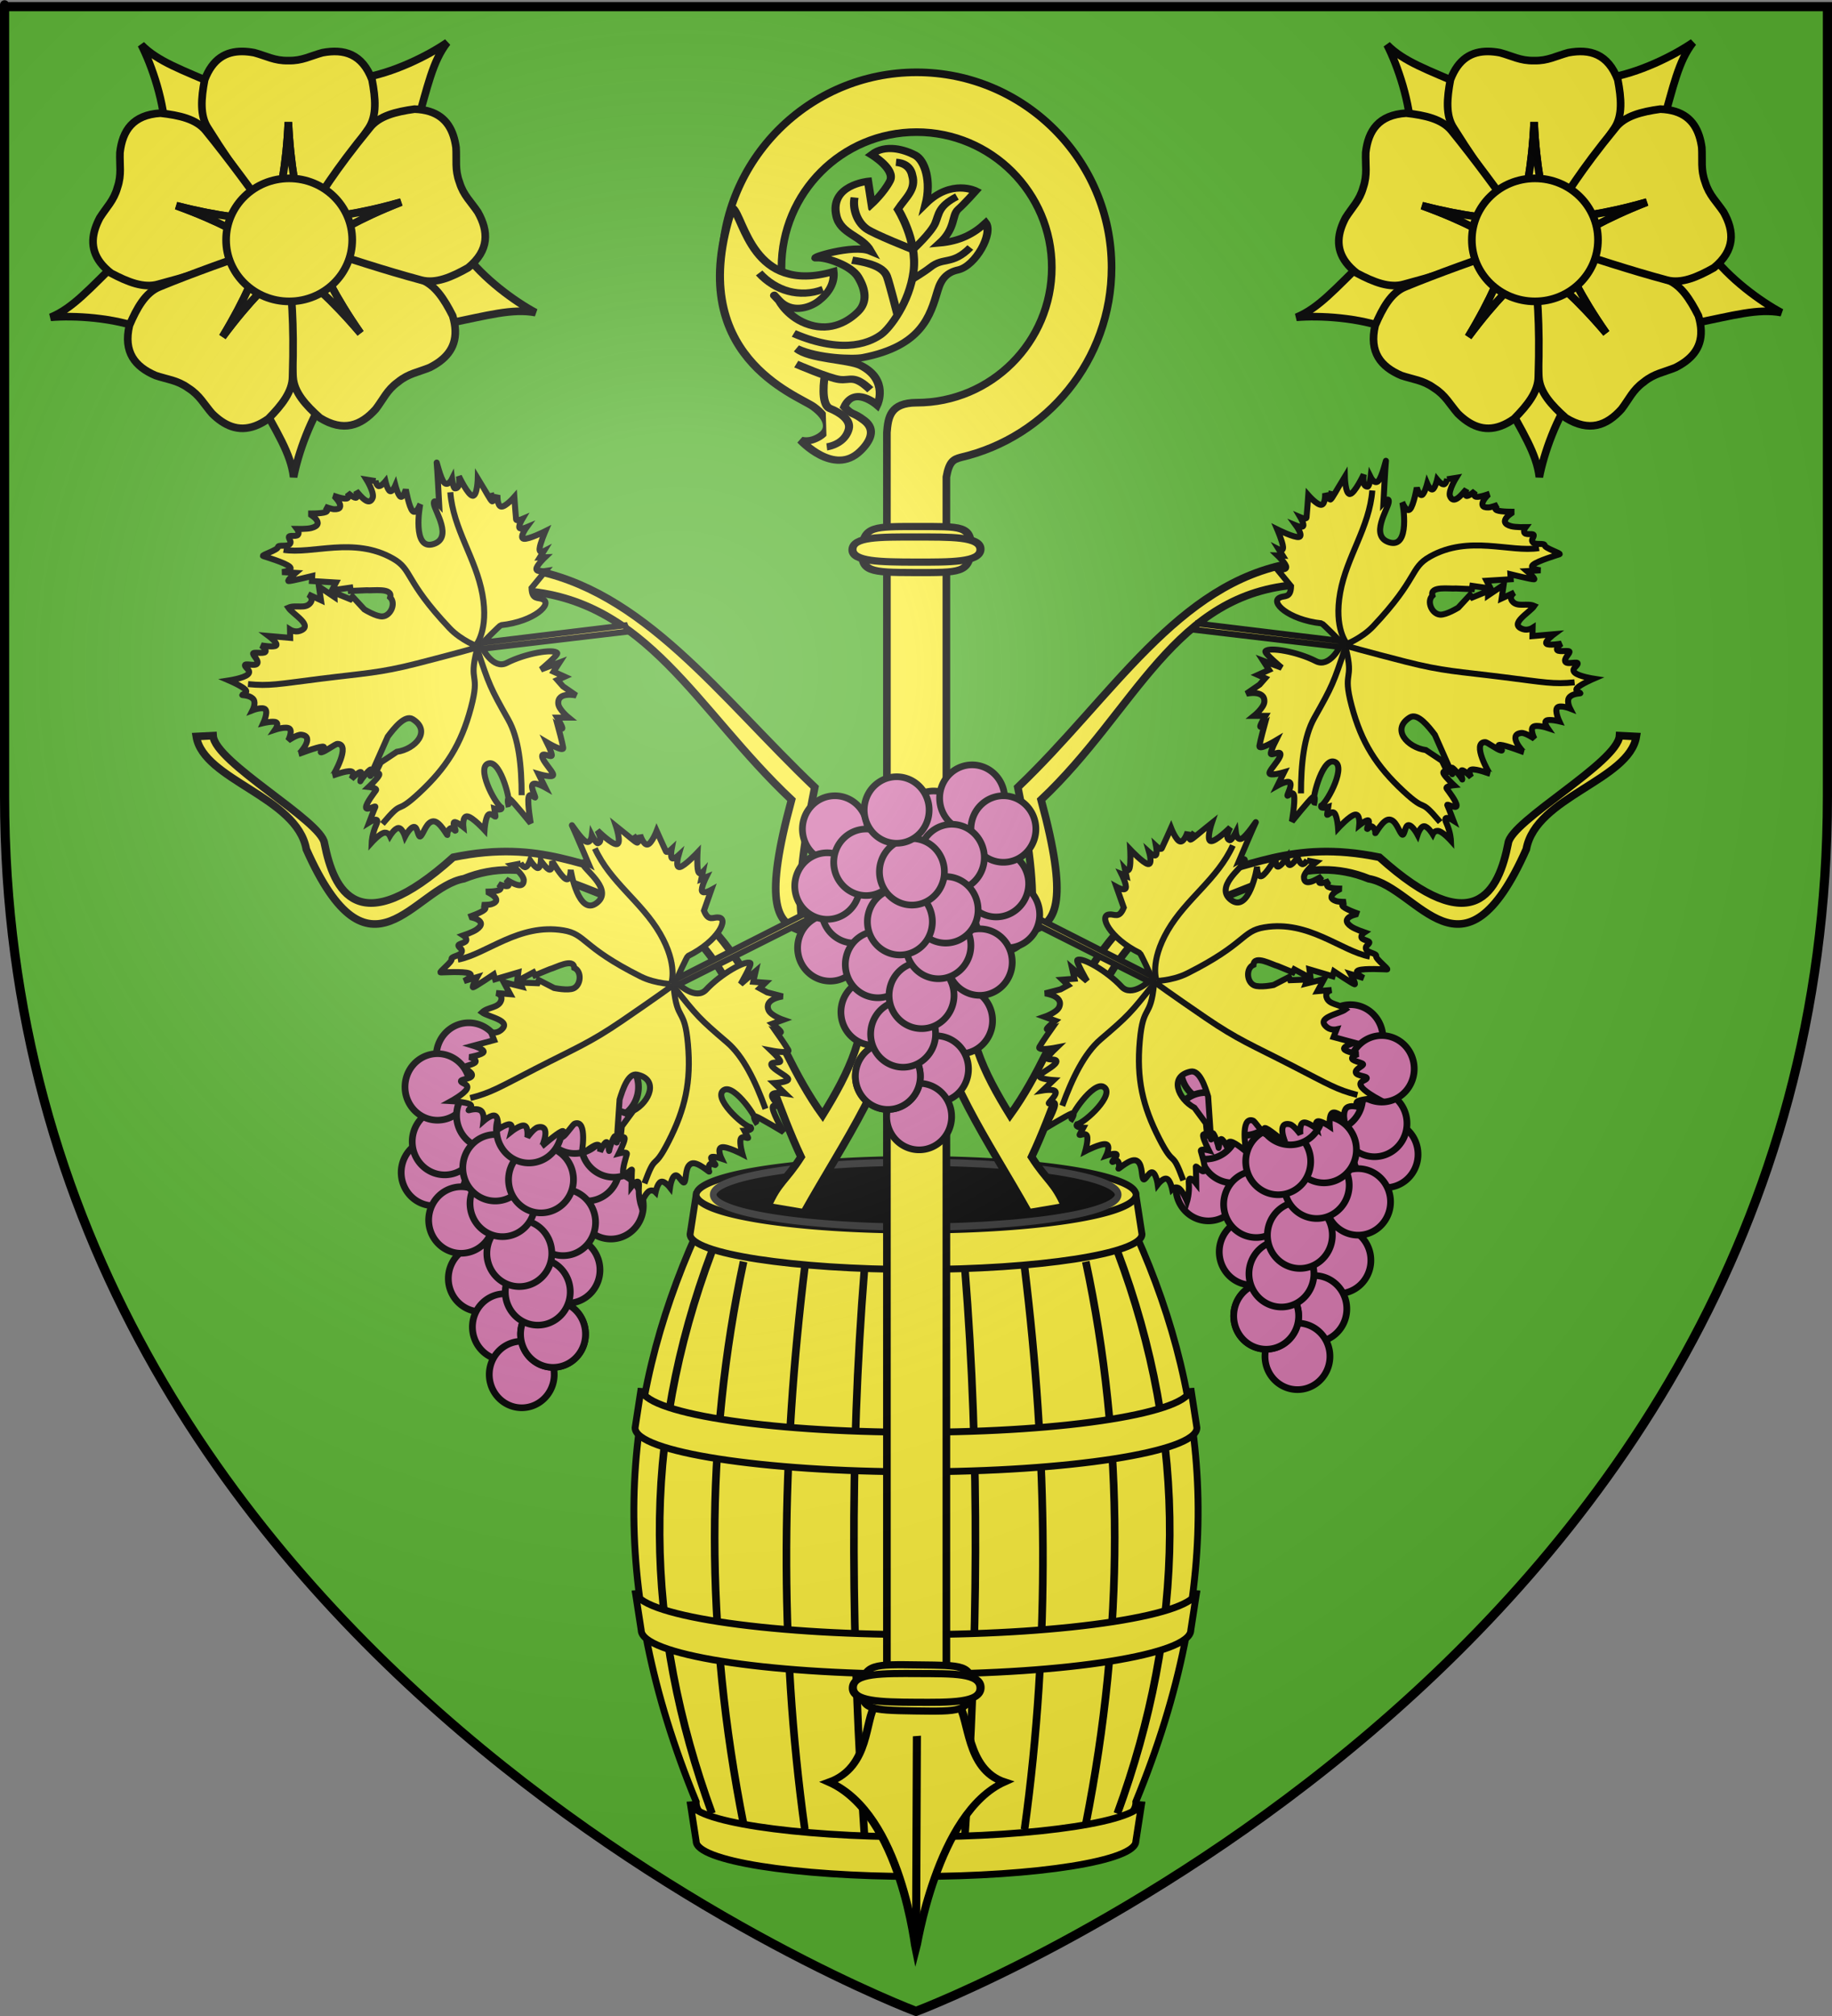 <?xml version="1.0" encoding="UTF-8" standalone="no"?>
<svg
   xmlns:dc="http://purl.org/dc/elements/1.1/"
   xmlns:cc="http://creativecommons.org/ns#"
   xmlns:rdf="http://www.w3.org/1999/02/22-rdf-syntax-ns#"
   xmlns:svg="http://www.w3.org/2000/svg"
   xmlns="http://www.w3.org/2000/svg"
   xmlns:xlink="http://www.w3.org/1999/xlink"
   xmlns:sodipodi="http://sodipodi.sourceforge.net/DTD/sodipodi-0.dtd"
   xmlns:inkscape="http://www.inkscape.org/namespaces/inkscape"
   height="660"
   width="600"
   version="1.0"
   id="svg2"
   sodipodi:version="0.32"
   inkscape:version="0.46"
   sodipodi:docname="Blason_ville_fr_Saint-Nicolas-de-Bourgueil_(Indre-et-Loire).svg"
   sodipodi:docbase="L:\Héraldique"
   inkscape:export-filename="/Users/olivier/Desktop/Blason Rouge/Blason_Vide_3D.png"
   inkscape:export-xdpi="144"
   inkscape:export-ydpi="144"
   inkscape:output_extension="org.inkscape.output.svg.inkscape">
  <rect width="100%" height="100%" fill="#808080" stroke="none"/>
  <sodipodi:namedview
     inkscape:window-height="977"
     inkscape:window-width="1280"
     inkscape:pageshadow="2"
     inkscape:pageopacity="0.0"
     guidetolerance="10.0"
     gridtolerance="10.0"
     objecttolerance="10.0"
     borderopacity="1.0"
     bordercolor="#666666"
     pagecolor="#ffffff"
     id="base"
     showgrid="false"
     height="660px"
     inkscape:zoom="1.1621207"
     inkscape:cx="300.00013"
     inkscape:cy="330.00014"
     inkscape:window-x="-4"
     inkscape:window-y="-4"
     inkscape:current-layer="layer4"
     showguides="true"
     inkscape:guide-bbox="true"
     inkscape:object-nodes="true"
     inkscape:snap-global="false" />
  <desc
     id="desc4">Flag of Canton of Valais (Wallis)</desc>
  <defs
     id="defs6">
    <linearGradient
       id="linearGradient2893">
      <stop
         style="stop-color:white;stop-opacity:0.314;"
         offset="0"
         id="stop2895" />
      <stop
         id="stop2897"
         offset="0.19"
         style="stop-color:white;stop-opacity:0.251;" />
      <stop
         style="stop-color:#6b6b6b;stop-opacity:0.125;"
         offset="0.6"
         id="stop2901" />
      <stop
         style="stop-color:black;stop-opacity:0.125;"
         offset="1"
         id="stop2899" />
    </linearGradient>
    <radialGradient
       inkscape:collect="always"
       xlink:href="#linearGradient2893"
       id="radialGradient3163"
       gradientUnits="userSpaceOnUse"
       gradientTransform="matrix(1.353,0,0,1.349,-77.629,-85.747)"
       cx="221.445"
       cy="226.331"
       fx="221.445"
       fy="226.331"
       r="300" />
  </defs>
  <g
     inkscape:groupmode="layer"
     id="layer3"
     inkscape:label="Fond écu"
     style="display:inline">
    <path
       d="M 300,658.5 C 300,658.5 598.5,546.18 598.5,260.728 C 598.5,-24.723 598.5,2.176 598.5,2.176 L 1.5,2.176 L 1.5,260.728 C 1.5,546.18 300,658.5 300,658.5 z"
       style="fill:#5ab532;fill-opacity:1;fill-rule:evenodd;stroke:none;stroke-width:1px;stroke-linecap:butt;stroke-linejoin:miter;stroke-opacity:1;display:inline"
       id="path11587" />
    <g
       style="stroke:#000000;stroke-width:7.082;stroke-miterlimit:4;stroke-dasharray:none;stroke-opacity:1;display:inline"
       id="g2171"
       transform="matrix(0.809,0,0,0.846,-1479.594,-812.618)" />
    <g
       transform="matrix(1.957,0,0,1.957,-1713.931,978.058)"
       inkscape:label="Meubles"
       id="g3710">
      <g
         id="g2119"
         transform="translate(29.915,-1710.963)"
         style="opacity:1">
        <g
           id="g11024"
           transform="translate(-1361.835,-74.826)" />
      </g>
    </g>
    <g
       id="g2137"
       style="display:inline"
       transform="matrix(0.788,0,0,0.755,-1874,1121.341)" />
    <path
       transform="matrix(0,1.953,-1.953,0,1337.416,2176.56)"
       sodipodi:end="6.2831853"
       sodipodi:start="1.357941"
       d="M -95.745,281.381 A 0,4.787 0 1 1 -95.745,276.702 L -95.745,276.702 z"
       sodipodi:ry="4.7872343"
       sodipodi:rx="0"
       sodipodi:cy="276.70212"
       sodipodi:cx="-95.744682"
       id="path13306"
       style="opacity:0.615;fill:#fcef3c;fill-opacity:0.991;fill-rule:evenodd;stroke:#000000;stroke-width:2.5;stroke-linecap:round;stroke-linejoin:round;stroke-miterlimit:4;stroke-dasharray:none;stroke-dashoffset:0;stroke-opacity:1"
       sodipodi:type="arc" />
    <g
       id="g7807"
       inkscape:label="Fond écu"
       style="display:inline"
       transform="matrix(1.953,0,0,1.953,1003.952,2064.83)" />
    <g
       id="g7840"
       inkscape:label="mi-parti"
       style="display:inline"
       transform="matrix(1.953,0,0,1.953,1003.952,2064.83)" />
    <g
       id="g9792"
       inkscape:label="Chef"
       style="display:inline"
       transform="matrix(1.953,0,0,1.953,1003.952,2064.83)" />
    <g
       id="g7843"
       inkscape:label="Reflet final"
       transform="matrix(1.953,0,0,1.953,1003.952,2064.83)" />
    <g
       id="g7845"
       inkscape:label="Contour final"
       style="display:inline"
       transform="matrix(1.953,0,0,1.953,1003.952,2064.83)" />
    <path
       sodipodi:type="arc"
       style="opacity:0.615;fill:#fcef3c;fill-opacity:0.991;fill-rule:evenodd;stroke:#000000;stroke-width:2.5;stroke-linecap:round;stroke-linejoin:round;stroke-miterlimit:4;stroke-dasharray:none;stroke-dashoffset:0;stroke-opacity:1"
       id="path12791"
       sodipodi:cx="-95.744682"
       sodipodi:cy="276.70212"
       sodipodi:rx="0"
       sodipodi:ry="4.7872343"
       d="M -95.745,281.381 A 0,4.787 0 1 1 -95.745,276.702 L -95.745,276.702 z"
       sodipodi:start="1.357941"
       sodipodi:end="6.2831853"
       transform="translate(-176.378,751.2)" />
  </g>
  <g
     inkscape:groupmode="layer"
     id="layer4"
     inkscape:label="Meubles"
     style="display:inline">
    <g
       style="display:inline"
       id="g12997">
      <path
         id="rect9515"
         d="M 227.999,404.083 C 203.168,459.525 198.531,518.196 227.999,589.843 C 227.585,596.305 240.959,600.865 259.679,603.455 C 260.626,603.586 261.586,603.717 262.559,603.838 C 263.54,603.96 264.524,604.086 265.529,604.198 C 266.154,604.267 266.785,604.335 267.419,604.4 C 267.797,604.44 268.163,604.475 268.544,604.513 C 268.814,604.539 269.083,604.554 269.354,604.58 C 270.114,604.654 270.879,604.738 271.649,604.805 C 271.921,604.829 272.187,604.85 272.459,604.873 C 274.546,605.049 276.676,605.189 278.827,605.323 C 280.397,605.421 281.978,605.518 283.574,605.593 C 284.644,605.643 285.713,605.687 286.792,605.728 C 287.86,605.768 288.934,605.788 290.009,605.818 C 291.133,605.85 292.255,605.887 293.384,605.908 C 294.344,605.925 295.302,605.943 296.264,605.953 C 297.509,605.966 298.753,605.975 299.999,605.975 C 301.253,605.975 302.504,605.966 303.757,605.953 C 304.719,605.943 305.677,605.925 306.637,605.908 C 307.766,605.887 308.888,605.85 310.012,605.818 C 311.088,605.788 312.16,605.768 313.229,605.728 C 314.325,605.687 315.406,605.644 316.492,605.593 C 318.065,605.519 319.624,605.419 321.172,605.323 C 323.325,605.189 325.473,605.049 327.562,604.873 C 329.269,604.73 330.948,604.571 332.602,604.4 C 333.237,604.334 333.865,604.269 334.492,604.198 C 335.498,604.086 336.481,603.96 337.462,603.838 C 338.435,603.717 339.395,603.586 340.342,603.455 C 359.062,600.865 372.414,596.305 371.999,589.843 C 401.468,518.196 396.83,459.525 371.999,404.083 L 228.022,404.083 L 227.999,404.083 z"
         style="fill:#fcef3c;fill-opacity:1;stroke:#000000;stroke-width:2.25;stroke-miterlimit:4;stroke-dasharray:none;stroke-opacity:1" />
      <path
         id="path9492"
         d="M 228.01,391.123 L 226.01,404.083 C 226.01,410.442 260.266,415.603 300.01,415.603 C 339.754,415.603 374.01,410.442 374.01,404.083 L 372.01,391.123 L 228.01,391.123 z"
         style="fill:#fcef3c;fill-opacity:1;stroke:#000000;stroke-width:2.25;stroke-miterlimit:4;stroke-dasharray:none;stroke-opacity:1"
         sodipodi:nodetypes="ccsccc" />
      <path
         sodipodi:type="arc"
         style="fill:#fcef3c;fill-opacity:1;stroke:#000000;stroke-width:3.301;stroke-miterlimit:4;stroke-dasharray:none;stroke-opacity:1"
         id="path9494"
         sodipodi:cx="298.76556"
         sodipodi:cy="-87.853394"
         sodipodi:rx="109.61"
         sodipodi:ry="16.284914"
         d="M 408.376,-87.853 A 109.61,16.285 0 1 1 189.156,-87.853 A 109.61,16.285 0 1 1 408.376,-87.853 z"
         transform="matrix(0.657,0,0,0.707,103.758,453.266)" />
      <path
         id="path9501"
         d="M 225.999,589.843 L 227.999,602.803 C 227.999,609.162 260.255,614.323 299.999,614.323 C 339.743,614.323 371.999,609.162 371.999,602.803 L 373.999,589.843 C 373.999,596.202 339.743,601.363 299.999,601.363 C 260.255,601.363 225.999,596.202 225.999,589.843 z"
         style="fill:#fcef3c;fill-opacity:1;stroke:#000000;stroke-width:2.25;stroke-miterlimit:4;stroke-dasharray:none;stroke-opacity:1"
         sodipodi:nodetypes="ccsccsc" />
      <path
         transform="matrix(0.605,0,0,0.652,119.144,448.394)"
         d="M 408.376,-87.853 A 109.61,16.285 0 1 1 189.156,-87.853 A 109.61,16.285 0 1 1 408.376,-87.853 z"
         sodipodi:ry="16.284914"
         sodipodi:rx="109.61"
         sodipodi:cy="-87.853394"
         sodipodi:cx="298.76556"
         id="path9521"
         style="fill:#000000;fill-opacity:1;stroke:#313131;stroke-width:3.582;stroke-miterlimit:4;stroke-dasharray:none;stroke-opacity:1"
         sodipodi:type="arc" />
      <path
         sodipodi:nodetypes="cc"
         id="path12974"
         d="M 243.52,413.038 C 230.9,472.125 230.9,533.507 243.52,597.184"
         style="opacity:1;fill:none;fill-opacity:1;stroke:#000000;stroke-width:2.5;stroke-miterlimit:4;stroke-dasharray:none;stroke-opacity:1" />
      <path
         sodipodi:nodetypes="cc"
         id="path12976"
         d="M 263.591,414.759 C 256.073,476.141 255.059,537.523 263.591,598.905"
         style="opacity:1;fill:none;fill-opacity:1;stroke:#000000;stroke-width:2.5;stroke-miterlimit:4;stroke-dasharray:none;stroke-opacity:1" />
      <path
         sodipodi:nodetypes="cc"
         id="path12978"
         d="M 233.194,409.596 C 209.566,472.373 211.067,533.233 233.194,593.742"
         style="opacity:1;fill:none;fill-opacity:1;stroke:#000000;stroke-width:2.5;stroke-miterlimit:4;stroke-dasharray:none;stroke-opacity:1" />
      <path
         sodipodi:nodetypes="cc"
         id="path12980"
         d="M 283.103,415.619 C 278.162,477.288 278.877,538.957 283.103,600.626"
         style="opacity:1;fill:none;fill-opacity:1;stroke:#000000;stroke-width:2.5;stroke-miterlimit:4;stroke-dasharray:none;stroke-opacity:1" />
      <path
         style="opacity:1;fill:none;fill-opacity:1;stroke:#000000;stroke-width:2.5;stroke-miterlimit:4;stroke-dasharray:none;stroke-opacity:1"
         d="M 355.614,413.038 C 368.235,472.125 368.235,533.507 355.614,597.184"
         id="path12982"
         sodipodi:nodetypes="cc" />
      <path
         style="opacity:1;fill:none;fill-opacity:1;stroke:#000000;stroke-width:2.5;stroke-miterlimit:4;stroke-dasharray:none;stroke-opacity:1"
         d="M 335.544,414.759 C 343.061,476.141 344.075,537.523 335.544,598.905"
         id="path12984"
         sodipodi:nodetypes="cc" />
      <path
         style="opacity:1;fill:none;fill-opacity:1;stroke:#000000;stroke-width:2.5;stroke-miterlimit:4;stroke-dasharray:none;stroke-opacity:1"
         d="M 365.94,409.596 C 389.569,472.373 388.067,533.233 365.94,593.742"
         id="path12986"
         sodipodi:nodetypes="cc" />
      <path
         style="opacity:1;fill:none;fill-opacity:1;stroke:#000000;stroke-width:2.5;stroke-miterlimit:4;stroke-dasharray:none;stroke-opacity:1"
         d="M 316.031,415.619 C 320.972,477.288 320.258,538.957 316.031,600.626"
         id="path12988"
         sodipodi:nodetypes="cc" />
      <path
         id="path9508"
         d="M 209.999,454.483 L 207.999,467.443 C 207.999,475.392 250.319,481.843 299.999,481.843 C 349.679,481.843 391.999,475.392 391.999,467.443 L 389.999,454.483 C 389.999,462.432 349.679,468.883 299.999,468.883 C 250.319,468.883 209.999,462.432 209.999,454.483 z"
         style="fill:#fcef3c;fill-opacity:1;stroke:#000000;stroke-width:2.25;stroke-miterlimit:4;stroke-dasharray:none;stroke-opacity:1"
         sodipodi:nodetypes="ccsccsc" />
      <path
         style="fill:#fcef3c;fill-opacity:1;stroke:#000000;stroke-width:2.25;stroke-miterlimit:4;stroke-dasharray:none;stroke-opacity:1"
         d="M 207.999,520.723 L 209.999,533.683 C 209.999,541.632 250.319,548.083 299.999,548.083 C 349.679,548.083 389.999,541.632 389.999,533.683 L 391.999,520.723 C 391.999,528.672 349.679,535.123 299.999,535.123 C 250.319,535.123 207.999,528.672 207.999,520.723 z"
         id="path9513"
         sodipodi:nodetypes="ccsccsc" />
    </g>
    <path
       style="display:inline;opacity:1;fill:#fcef3c;fill-opacity:1;stroke:#000000;stroke-width:2.5;stroke-miterlimit:4;stroke-dasharray:none;stroke-opacity:1"
       d="M 423.196,184.367 C 385.614,190.751 364.327,228.234 333.352,257.742 C 351.378,347.098 312.697,288.835 304.289,326.304 C 308.448,352.474 323.397,372.963 336.908,397.055 L 348.791,395.041 C 345.276,386.905 343.02,386.792 337.858,378.759 C 351.821,349.309 360.842,300.801 392.071,297.023 C 410.373,290.923 427.902,279.403 448.258,287.679 C 464.574,290.536 479.044,324.927 499.883,278.023 C 502.964,260.825 533.627,255.423 535.914,241.117 L 530.414,240.835 C 529.848,249.626 494.821,268.745 493.946,276.085 C 490.889,291.661 482.892,308.645 451.758,280.648 C 422.319,274.618 409.196,284.895 388.571,287.679 C 352.921,305.909 349.621,339.062 330.789,365.054 C 322.249,351.234 315.347,337.315 318.352,322.773 C 324.826,288.854 358.959,328.044 340.968,261.833 C 372.052,232.587 384.343,193.909 425.539,191.398 L 423.196,184.367 z"
       id="path12828"
       sodipodi:nodetypes="ccccccccccccccccccc" />
    <path
       sodipodi:nodetypes="ccccccccccccccccccc"
       id="path12833"
       d="M 173.008,186.367 C 210.59,192.751 235.877,228.234 266.852,257.742 C 248.826,347.098 287.507,288.835 295.914,326.304 C 291.756,352.474 276.807,372.963 263.296,397.055 L 251.412,395.041 C 254.928,386.905 257.183,386.792 262.346,378.759 C 248.382,349.309 239.362,300.801 208.133,297.023 C 189.831,290.923 172.301,279.403 151.946,287.679 C 135.63,290.536 121.16,324.927 100.321,278.023 C 97.24,260.825 66.577,255.423 64.289,241.117 L 69.789,240.835 C 70.356,249.626 105.383,268.745 106.258,276.085 C 109.315,291.661 117.311,308.645 148.446,280.648 C 177.885,274.618 191.008,284.895 211.633,287.679 C 247.283,305.909 250.583,339.062 269.414,365.054 C 277.954,351.234 284.857,337.315 281.852,322.773 C 275.378,288.854 241.245,328.044 259.235,261.833 C 228.152,232.587 211.86,195.909 170.664,193.398 L 173.008,186.367 z"
       style="display:inline;opacity:1;fill:#fcef3c;fill-opacity:1;stroke:#000000;stroke-width:2.5;stroke-miterlimit:4;stroke-dasharray:none;stroke-opacity:1" />
    <g
       id="g9471"
       transform="translate(-388.789,-30.043)">
      <path
         d="M 564.208,132.384 C 557.538,128.839 546.97,121.241 540.674,112.544 L 511.861,113.402 L 508.929,122.348 L 535.456,135.957 C 548.515,133.305 556.586,130.954 564.208,132.384 z"
         style="fill:#fcef3c;fill-opacity:1;fill-rule:evenodd;stroke:#000000;stroke-width:2.5;stroke-linecap:butt;stroke-linejoin:miter;stroke-miterlimit:4;stroke-dasharray:none;stroke-opacity:1"
         id="path9102" />
      <path
         d="M 484.941,186.231 C 486.359,178.811 490.498,166.471 496.949,157.889 L 487.623,130.613 L 478.21,130.453 L 473.039,159.816 C 479.428,171.509 484.058,178.526 484.941,186.231 z"
         style="fill:#fcef3c;fill-opacity:1;fill-rule:evenodd;stroke:#000000;stroke-width:2.5;stroke-linecap:butt;stroke-linejoin:miter;stroke-miterlimit:4;stroke-dasharray:none;stroke-opacity:1"
         id="path9100" />
      <path
         d="M 405.37,133.923 C 412.898,133.285 425.897,133.939 435.902,137.834 L 459.647,121.49 L 457.261,112.384 L 427.592,115.331 C 418.058,124.64 412.551,130.992 405.37,133.923 z"
         style="fill:#fcef3c;fill-opacity:1;fill-rule:evenodd;stroke:#000000;stroke-width:2.5;stroke-linecap:butt;stroke-linejoin:miter;stroke-miterlimit:4;stroke-dasharray:none;stroke-opacity:1"
         id="path9098" />
      <path
         d="M 535.273,43.932 C 529.051,48.216 517.436,54.091 506.816,55.667 L 494.292,81.63 L 500.878,88.357 L 525.186,71.093 C 528.853,58.282 530.488,50.037 535.273,43.932 z"
         style="fill:#fcef3c;fill-opacity:1;fill-rule:evenodd;stroke:#000000;stroke-width:2.5;stroke-linecap:butt;stroke-linejoin:miter;stroke-miterlimit:4;stroke-dasharray:none;stroke-opacity:1"
         id="path9096" />
      <path
         d="M 435.058,44.689 C 438.491,51.418 442.794,63.702 442.966,74.437 L 467.066,90.252 L 474.597,84.604 L 460.664,58.245 C 448.444,52.932 440.483,50.231 435.058,44.689 z"
         style="fill:#fcef3c;fill-opacity:1;fill-rule:evenodd;stroke:#000000;stroke-width:2.5;stroke-linecap:butt;stroke-linejoin:miter;stroke-miterlimit:4;stroke-dasharray:none;stroke-opacity:1"
         id="path8209" />
      <path
         d="M 468.187,46.886 C 462.809,46.837 458.421,49.269 455.816,56.151 C 454.666,62.202 454.18,67.922 456.927,72.024 C 466.9,87.961 472.163,93.753 478.702,102.293 C 480.458,93.03 482.486,85.402 483.226,70.044 C 483.966,85.402 485.995,93.03 487.751,102.293 C 495.15,92.272 502.672,82.314 509.531,72.024 C 512.278,67.922 511.787,62.202 510.637,56.151 C 507.43,47.681 501.525,45.952 494.394,47.292 C 490.495,48.342 487.673,50 483.324,49.879 L 483.315,49.879 L 483.135,49.879 L 483.134,49.879 C 478.785,50 475.957,48.342 472.059,47.292 C 470.722,47.041 469.428,46.897 468.187,46.886 z"
         style="fill:#fcef3c;fill-opacity:1;fill-rule:evenodd;stroke:#000000;stroke-width:2.5;stroke-linecap:butt;stroke-linejoin:miter;stroke-miterlimit:4;stroke-dasharray:none;stroke-opacity:1"
         id="path2843" />
      <path
         d="M 483.226,70.044 C 482.486,85.402 480.458,93.03 478.702,102.293 C 478.676,102.259 478.65,102.228 478.625,102.195 L 478.635,102.391 L 487.679,102.391 L 487.7,102.025 C 485.956,92.883 483.959,85.253 483.226,70.044 z"
         style="fill:#fcef3c;fill-opacity:1;fill-rule:evenodd;stroke:#000000;stroke-width:2.5;stroke-linecap:butt;stroke-linejoin:miter;stroke-miterlimit:4;stroke-dasharray:none;stroke-opacity:1"
         id="path7288" />
      <path
         d="M 419.953,104.91 C 418.319,110.034 419.347,114.944 425.154,119.465 C 430.595,122.349 435.916,124.502 440.646,123.089 C 458.818,118.265 465.906,114.947 475.995,111.22 C 467.663,106.808 460.973,102.618 446.519,97.377 C 461.41,101.204 469.297,101.517 478.666,102.574 C 471.276,92.547 463.982,82.421 456.176,72.829 C 453.067,68.994 447.457,67.775 441.337,67.087 C 432.297,67.65 428.903,72.782 428.078,79.991 C 427.93,84.026 428.68,87.212 427.281,91.331 L 427.279,91.34 L 427.226,91.512 L 427.225,91.513 C 426.057,95.703 423.638,97.916 421.484,101.331 C 420.849,102.534 420.33,103.728 419.953,104.91 z"
         style="fill:#fcef3c;fill-opacity:1;fill-rule:evenodd;stroke:#000000;stroke-width:2.5;stroke-linecap:butt;stroke-linejoin:miter;stroke-miterlimit:4;stroke-dasharray:none;stroke-opacity:1"
         id="path8191" />
      <path
         d="M 446.519,97.377 C 460.973,102.618 467.663,106.808 475.995,111.22 C 475.955,111.235 475.918,111.251 475.879,111.265 L 476.068,111.313 L 478.738,102.672 L 478.395,102.545 C 469.145,101.512 461.266,101.167 446.519,97.377 z"
         style="fill:#fcef3c;fill-opacity:1;fill-rule:evenodd;stroke:#000000;stroke-width:2.5;stroke-linecap:butt;stroke-linejoin:miter;stroke-miterlimit:4;stroke-dasharray:none;stroke-opacity:1"
         id="path8193" />
      <path
         d="M 532.885,148.315 C 537.178,145.076 539.174,140.474 537.044,133.429 C 534.268,127.932 531.167,123.102 526.489,121.524 C 508.868,114.969 501.165,113.585 490.776,110.801 C 495.031,119.215 498.072,126.498 506.847,139.124 C 496.899,127.401 490.641,122.59 483.603,116.317 C 483.845,128.771 483.953,141.25 484.787,153.589 C 485.11,158.515 488.986,162.75 493.586,166.845 C 501.291,171.606 507.026,169.377 511.862,163.968 C 514.313,160.759 515.54,157.724 519.061,155.17 L 519.068,155.164 L 519.211,155.054 L 519.212,155.054 C 522.586,152.307 525.838,151.898 529.568,150.353 C 530.781,149.737 531.894,149.063 532.885,148.315 z"
         style="fill:#fcef3c;fill-opacity:1;fill-rule:evenodd;stroke:#000000;stroke-width:2.5;stroke-linecap:butt;stroke-linejoin:miter;stroke-miterlimit:4;stroke-dasharray:none;stroke-opacity:1"
         id="path8197" />
      <path
         d="M 506.847,139.124 C 498.072,126.498 495.031,119.215 490.776,110.801 C 490.817,110.812 490.857,110.821 490.897,110.831 L 490.77,110.683 L 483.6,116.196 L 483.806,116.498 C 490.762,122.683 496.995,127.514 506.847,139.124 z"
         style="fill:#fcef3c;fill-opacity:1;fill-rule:evenodd;stroke:#000000;stroke-width:2.5;stroke-linecap:butt;stroke-linejoin:miter;stroke-miterlimit:4;stroke-dasharray:none;stroke-opacity:1"
         id="path8199" />
      <path
         d="M 461.24,167.927 C 465.676,170.968 470.675,171.397 476.676,167.138 C 481.005,162.758 484.599,158.282 484.608,153.345 C 485.221,134.555 484.084,126.811 483.421,116.077 C 476.796,122.785 470.857,127.984 461.676,140.318 C 469.629,127.159 472.2,119.696 475.91,111.029 C 464.18,115.218 452.382,119.287 440.949,124.001 C 436.381,125.874 433.598,130.895 431.177,136.558 C 429.113,145.377 433.05,150.106 439.716,152.971 C 443.537,154.275 446.805,154.474 450.346,157 L 450.354,157.004 L 450.503,157.105 L 450.504,157.106 C 454.181,159.431 455.603,162.384 458.253,165.43 C 459.223,166.385 460.217,167.226 461.24,167.927 z"
         style="fill:#fcef3c;fill-opacity:1;fill-rule:evenodd;stroke:#000000;stroke-width:2.5;stroke-linecap:butt;stroke-linejoin:miter;stroke-miterlimit:4;stroke-dasharray:none;stroke-opacity:1"
         id="path8203" />
      <path
         d="M 461.676,140.318 C 470.857,127.984 476.796,122.785 483.421,116.077 C 483.423,116.119 483.428,116.159 483.43,116.201 L 483.531,116.033 L 476.024,110.988 L 475.804,111.279 C 472.151,119.84 469.552,127.286 461.676,140.318 z"
         style="fill:#fcef3c;fill-opacity:1;fill-rule:evenodd;stroke:#000000;stroke-width:2.5;stroke-linecap:butt;stroke-linejoin:miter;stroke-miterlimit:4;stroke-dasharray:none;stroke-opacity:1"
         id="path8205" />
      <path
         d="M 537.292,74.523 C 535.617,69.413 531.908,66.034 524.554,65.769 C 518.454,66.617 512.88,67.987 509.873,71.902 C 497.966,86.452 494.164,93.293 488.167,102.221 C 497.504,100.919 505.381,100.399 520.167,96.184 C 505.854,101.802 499.277,106.165 491.063,110.794 C 502.925,114.596 514.767,118.534 526.712,121.739 C 531.477,123.027 536.739,120.731 542.103,117.705 C 549.101,111.956 548.848,105.808 545.296,99.481 C 543.054,96.124 540.58,93.98 539.303,89.822 L 539.299,89.814 L 539.242,89.643 L 539.242,89.641 C 537.735,85.56 538.4,82.351 538.147,78.321 C 537.957,76.974 537.679,75.703 537.292,74.523 z"
         style="fill:#fcef3c;fill-opacity:1;fill-rule:evenodd;stroke:#000000;stroke-width:2.5;stroke-linecap:butt;stroke-linejoin:miter;stroke-miterlimit:4;stroke-dasharray:none;stroke-opacity:1"
         id="path8185" />
      <g
         transform="matrix(5.2668499e-2,0.156,-0.156,5.2668499e-2,519.793,14.783)"
         style="fill:#fcef3c;fill-opacity:1;stroke-width:15.194;stroke-miterlimit:4;stroke-dasharray:none"
         id="g8183">
        <path
           d="M 469.438,156.219 C 464.94,249.558 452.609,295.919 441.938,352.219 C 441.782,352.016 441.624,351.828 441.469,351.625 L 441.531,352.812 L 496.5,352.812 L 496.625,350.594 C 486.026,295.026 473.892,248.653 469.438,156.219 z"
           style="fill:#fcef3c;fill-opacity:1;fill-rule:evenodd;stroke:#000000;stroke-width:15.194;stroke-linecap:butt;stroke-linejoin:miter;stroke-miterlimit:4;stroke-dasharray:none;stroke-opacity:1"
           id="path8187" />
      </g>
      <path
         id="path1952"
         style="fill:#fcef3c;fill-opacity:1;fill-rule:evenodd;stroke:#000000;stroke-width:2.5;stroke-miterlimit:4;stroke-dasharray:none;stroke-opacity:1"
         d="M 504.15,108.579 C 504.153,119.699 494.904,128.715 483.494,128.715 C 472.083,128.715 462.834,119.699 462.837,108.579 C 462.834,97.458 472.083,88.442 483.494,88.442 C 494.904,88.442 504.153,97.458 504.15,108.579 L 504.15,108.579 z" />
    </g>
    <use
       x="0"
       y="0"
       xlink:href="#g9471"
       id="use9490"
       transform="translate(408,0)"
       width="600"
       height="660" />
    <use
       style="display:inline"
       x="0"
       y="0"
       xlink:href="#g10124"
       id="use10224"
       transform="translate(123.905,78.499)"
       width="600"
       height="660" />
    <use
       style="display:inline"
       x="0"
       y="0"
       xlink:href="#g10124"
       id="use10226"
       transform="matrix(-1,0,0,1,471.909,84.439)"
       width="600"
       height="660" />
    <use
       style="display:inline"
       x="0"
       y="0"
       xlink:href="#g12813"
       id="use12822"
       transform="matrix(-1,-1.3834436e-8,-1.3834436e-8,1,596.927,-0.58)"
       width="600"
       height="660" />
    <use
       style="display:inline"
       x="0"
       y="0"
       xlink:href="#g12813"
       id="use12824"
       transform="matrix(-0.94,-0.342,-0.342,0.94,597.522,175.732)"
       width="600"
       height="660" />
    <g
       style="display:inline"
       id="g9284"
       transform="translate(1.498,-0.352)">
      <g
         style="fill:#fcef3c;stroke-width:1.552;stroke-miterlimit:4;stroke-dasharray:none;display:inline"
         id="g8700"
         transform="matrix(1.611,0,0,1.611,1263.986,-179.958)" />
      <g
         style="fill:#fcef3c;stroke-width:1.552;stroke-miterlimit:4;stroke-dasharray:none;display:inline"
         id="g8702"
         transform="matrix(1.611,0,0,1.611,1263.986,-179.958)" />
      <g
         style="fill:#fcef3c;stroke-width:1.552;stroke-miterlimit:4;stroke-dasharray:none;display:inline"
         id="g8704"
         transform="matrix(1.611,0,0,1.611,1354.865,-303.388)">
        <g
           style="fill:#fcef3c;stroke-width:1.552;stroke-miterlimit:4;stroke-dasharray:none"
           id="g5818"
           transform="translate(873,-55.32)" />
        <g
           style="fill:#fcef3c;stroke-width:1.552;stroke-miterlimit:4;stroke-dasharray:none"
           id="g5820"
           transform="translate(873,-55.32)" />
        <g
           style="fill:#fcef3c;stroke-width:1.552;stroke-miterlimit:4;stroke-dasharray:none"
           id="g5822"
           transform="translate(873,-55.32)" />
      </g>
      <g
         style="fill:#fcef3c;stroke-width:1.552;stroke-miterlimit:4;stroke-dasharray:none;display:inline"
         id="layer5"
         transform="matrix(1.611,0,0,1.611,1354.865,-303.388)">
        <g
           style="fill:#fcef3c;stroke-width:1.552;stroke-miterlimit:4;stroke-dasharray:none;display:inline"
           id="g5438"
           transform="translate(-582.739,640.167)" />
        <g
           style="fill:#fcef3c;stroke-width:1.552;stroke-miterlimit:4;stroke-dasharray:none;display:inline"
           id="g5440"
           transform="translate(-526.311,563.527)" />
        <g
           style="fill:#fcef3c;stroke-width:1.552;stroke-miterlimit:4;stroke-dasharray:none"
           id="g5559"
           transform="translate(-526.311,563.527)" />
        <g
           style="fill:#fcef3c;stroke-width:1.552;stroke-miterlimit:4;stroke-dasharray:none;display:inline"
           id="g5561"
           transform="translate(-526.311,563.527)" />
      </g>
      <g
         style="fill:#fcef3c;stroke-width:1.552;stroke-miterlimit:4;stroke-dasharray:none;display:inline"
         id="layer6"
         transform="matrix(1.611,0,0,1.611,1354.865,-303.388)" />
      <path
         style="fill:#fcef3c;fill-opacity:1;fill-rule:evenodd;stroke:none;stroke-width:2.5;stroke-linecap:butt;stroke-linejoin:miter;stroke-miterlimit:4;stroke-dasharray:none;stroke-opacity:1"
         id="path3654"
         d="M 622.681,-27.755 C 622.795,-27.755 622.908,-27.755 622.681,-27.755 z" />
      <path
         style="fill:#fcef3c;fill-opacity:1;fill-rule:evenodd;stroke:none;stroke-width:2.5;stroke-linecap:butt;stroke-linejoin:miter;marker:none;marker-start:none;marker-mid:none;marker-end:none;stroke-miterlimit:4;stroke-dasharray:none;stroke-dashoffset:0;stroke-opacity:1;visibility:visible;display:inline;overflow:visible;enable-background:accumulate"
         id="path2408"
         d="M 334.196,396.328 C 334.318,396.328 334.44,396.328 334.196,396.328 z" />
      <path
         style="fill:#fcef3c;fill-opacity:1;fill-rule:nonzero;stroke:#000000;stroke-width:2.5;stroke-miterlimit:4;stroke-dasharray:none;stroke-opacity:1"
         id="rect17044"
         d="M 298.688,24.03 C 263.445,24.03 234.871,52.655 234.871,87.897 C 234.871,88.626 234.897,89.339 234.922,90.061 L 254.499,90.061 C 254.464,89.34 254.449,88.627 254.449,87.897 C 254.449,63.454 274.244,43.608 298.688,43.608 C 323.131,43.608 342.977,63.454 342.977,87.897 C 342.977,112.341 323.131,132.186 298.688,132.186 C 290.017,132.214 289.367,136.98 288.974,141.9 L 288.974,551.12 L 308.451,549.761 L 308.451,156.498 C 309.367,151.42 310.767,150.752 313.151,150.104 C 341.437,143.541 362.554,118.165 362.554,87.897 C 362.554,52.655 333.93,24.03 298.688,24.03 z" />
      <g
         style="fill:#fcef3c;fill-opacity:1;stroke-width:0.88;stroke-miterlimit:4;stroke-dasharray:none"
         id="g18799"
         transform="matrix(3.016,4.8433676e-3,-0.22,2.676,535.678,22.088)">
        <path
           style="fill:#fcef3c;fill-opacity:1;fill-rule:nonzero;stroke:#000000;stroke-width:0.88;stroke-miterlimit:4;stroke-dasharray:none;stroke-opacity:1"
           id="path17922"
           d="M -68.385,59.244 C -68.32,62.096 -69.305,62.059 -74.268,62.059 C -79.147,62.059 -80.078,61.951 -80.151,59.244 C -80.228,56.388 -79.14,56.429 -74.268,56.429 C -69.667,56.429 -68.452,56.244 -68.385,59.244 z" />
        <path
           style="fill:#fcef3c;fill-opacity:1;fill-rule:nonzero;stroke:#000000;stroke-width:0.88;stroke-miterlimit:4;stroke-dasharray:none;stroke-opacity:1"
           id="path17919"
           d="M -67.318,59.243 C -67.258,60.799 -70.448,60.78 -74.284,60.781 C -78.12,60.782 -81.147,60.723 -81.217,59.246 C -81.291,57.687 -78.374,57.709 -74.538,57.708 C -70.702,57.707 -67.38,57.605 -67.318,59.243 z" />
      </g>
      <g
         style="fill:#fcef3c;stroke-width:1.552;stroke-miterlimit:4;stroke-dasharray:none"
         id="g3009"
         transform="matrix(1.611,0,0,1.611,220.67,21.967)">
        <g
           style="fill:#fcef3c;fill-opacity:1;stroke-width:0.88;stroke-miterlimit:4;stroke-dasharray:none"
           id="g21648"
           transform="matrix(1.867,-0.142,-7.0480373e-3,1.667,189.762,-14.464)">
          <path
             style="fill:#fcef3c;fill-opacity:1;fill-rule:evenodd;stroke:#000000;stroke-width:0.88;stroke-linecap:butt;stroke-linejoin:miter;stroke-miterlimit:4;stroke-dasharray:none;stroke-opacity:1"
             id="path19895"
             d="M -79.375,201.601 C -80.638,203.406 -79.923,209.236 -84.435,210.679 C -76.526,215.245 -74.937,231.923 -74.903,232.086 C -74.86,231.922 -72.706,215.382 -65.335,212.309 C -69.561,210.406 -69.14,204.172 -70.403,202.367 C -70.598,198.273 -74.126,198.961 -75.247,198.961 C -76.368,198.961 -79.375,197.999 -79.375,201.601 z" />
          <path
             style="fill:#fcef3c;fill-opacity:1;fill-rule:evenodd;stroke:#000000;stroke-width:0.88;stroke-linecap:butt;stroke-linejoin:miter;stroke-miterlimit:4;stroke-dasharray:none;stroke-opacity:1"
             id="path20773"
             d="M -74.883,230.593 L -74.888,205.875" />
        </g>
        <g
           style="fill:#fcef3c;fill-opacity:1;stroke-width:0.88;stroke-miterlimit:4;stroke-dasharray:none"
           id="g19889"
           transform="matrix(1.872,2.5858196e-2,-0.157,1.66,196.783,233.171)">
          <path
             style="fill:#fcef3c;fill-opacity:1;fill-rule:nonzero;stroke:#000000;stroke-width:0.88;stroke-miterlimit:4;stroke-dasharray:none;stroke-opacity:1"
             id="path19891"
             d="M -68.385,59.244 C -68.32,62.096 -69.305,62.059 -74.268,62.059 C -79.147,62.059 -80.078,61.951 -80.151,59.244 C -80.228,56.388 -79.14,56.429 -74.268,56.429 C -69.667,56.429 -68.452,56.244 -68.385,59.244 z" />
          <path
             style="fill:#fcef3c;fill-opacity:1;fill-rule:nonzero;stroke:#000000;stroke-width:0.88;stroke-miterlimit:4;stroke-dasharray:none;stroke-opacity:1"
             id="path19893"
             d="M -67.34,59.177 C -67.25,60.96 -70.43,60.968 -74.254,61.005 C -78.078,61.042 -81.096,61.004 -81.195,59.311 C -81.299,57.526 -78.105,57.521 -74.281,57.483 C -70.457,57.446 -67.434,57.301 -67.34,59.177 z" />
        </g>
      </g>
      <g
         style="fill:#fcef3c;fill-opacity:1;stroke-width:0.933;stroke-miterlimit:4;stroke-dasharray:none"
         id="g17018"
         transform="matrix(2.836,-0.216,-1.0704855e-2,2.532,513.714,9.226)">
        <path
           style="fill:#fcef3c;fill-opacity:1;fill-rule:evenodd;stroke:#000000;stroke-width:0.933;stroke-linecap:butt;stroke-linejoin:miter;stroke-miterlimit:4;stroke-dasharray:none;stroke-opacity:1"
           id="path11679"
           d="M -87.564,41.611 C -85.729,43.261 -85.543,44.742 -86.824,45.528 C -88.104,46.315 -89.045,45.806 -89.045,45.806 C -89.045,45.806 -85.171,50.847 -82.15,47.826 C -81.024,46.7 -80.278,45.218 -81.697,43.891 C -83.116,42.565 -83.042,43.2 -84.017,41.919 C -82.871,39.205 -80.199,42.035 -80.199,42.035 C -80.199,42.035 -78.835,38.904 -82.101,36.766 C -83.479,35.864 -88.056,35.454 -89.524,33.939 C -87.112,35.401 -83.035,35.89 -81.914,35.743 C -75.072,34.842 -74.126,30.992 -73.262,27.768 C -72.873,26.316 -72.188,25.549 -70.933,25.346 C -68.894,25.016 -66.848,20.921 -67.774,19.533 C -69.151,20.852 -70.731,21.649 -73.078,21.679 C -71.183,19.904 -71.729,18.223 -70.943,17.498 C -70.156,16.773 -68.929,15.32 -68.929,15.32 C -68.929,15.32 -71.75,13.458 -74.712,16.486 C -74.065,13.648 -74.788,10.849 -75.978,10.061 C -77.181,9.265 -79.372,8.308 -80.993,9.564 C -80.993,9.564 -78.153,11.711 -78.847,13.177 C -79.541,14.642 -80.953,15.988 -80.953,15.988 L -81.376,12.992 C -81.376,12.992 -85.848,13.087 -85.016,17.147 C -84.517,19.58 -82.082,19.932 -81.035,22.055 C -83.055,20.929 -88.4,22.407 -87.274,22.392 C -86.148,22.376 -83.285,23.722 -82.471,25.285 C -81.604,26.949 -81.355,28.622 -82.466,29.764 C -83.576,30.905 -85.509,32.057 -88.023,30.993 C -90.537,29.928 -91.586,27.553 -91.586,27.553 C -91.586,27.553 -92.928,25.841 -91.586,27.553 C -90.244,29.265 -88.162,28.879 -87.02,27.985 C -85.879,27.09 -85.148,25.827 -85.326,24.325 C -94.69,26.578 -95.662,16.437 -97.037,15.091 C -102.719,33.725 -89.4,39.96 -87.564,41.611 z" />
        <g
           style="fill:#fcef3c;fill-opacity:1;stroke-width:0.933;stroke-miterlimit:4;stroke-dasharray:none"
           id="g17008">
          <path
             style="fill:none;fill-opacity:1;fill-rule:evenodd;stroke:#000000;stroke-width:0.933;stroke-linecap:butt;stroke-linejoin:miter;stroke-miterlimit:4;stroke-dasharray:none;stroke-opacity:1"
             id="path15234"
             d="M -89.88,31.945 C -83.833,35.374 -80.765,33.66 -79.773,32.938 C -78.78,32.216 -76.524,29.058 -76.073,25.087 C -75.622,21.116 -77.908,16.895 -77.908,16.895 C -77.008,15.456 -75.784,14.545 -76.269,12.676 C -76.559,10.949 -78.157,10.818 -78.157,10.818" />
          <path
             style="fill:#fcef3c;fill-opacity:1;fill-rule:evenodd;stroke:#000000;stroke-width:0.933;stroke-linecap:butt;stroke-linejoin:miter;stroke-miterlimit:4;stroke-dasharray:none;stroke-opacity:1"
             id="path15236"
             d="M -82.922,14.965 C -83.155,16.115 -82.757,18.019 -81.55,19.107 C -80.684,19.887 -76.075,22.312 -76.075,22.312" />
          <path
             style="fill:#fcef3c;fill-opacity:1;fill-rule:evenodd;stroke:#000000;stroke-width:0.933;stroke-linecap:butt;stroke-linejoin:miter;stroke-miterlimit:4;stroke-dasharray:none;stroke-opacity:1"
             id="path15238"
             d="M -71.101,15.842 C -73.266,16.925 -73.137,17.894 -73.589,19.067 C -74.04,20.24 -76.071,22.192 -76.071,22.192" />
          <path
             style="fill:#fcef3c;fill-opacity:1;fill-rule:evenodd;stroke:#000000;stroke-width:0.933;stroke-linecap:butt;stroke-linejoin:miter;stroke-miterlimit:4;stroke-dasharray:none;stroke-opacity:1"
             id="path15240"
             d="M -69.53,22.567 C -71.623,24.732 -72.591,23.487 -74.128,24.726 C -74.863,25.319 -76.316,26.17 -76.316,26.17" />
          <path
             style="fill:#fcef3c;fill-opacity:1;fill-rule:evenodd;stroke:#000000;stroke-width:0.933;stroke-linecap:butt;stroke-linejoin:miter;stroke-miterlimit:4;stroke-dasharray:none;stroke-opacity:1"
             id="path15242"
             d="M -83.169,23.049 C -80.191,23.771 -79.407,24.699 -79.136,25.512 C -78.865,26.324 -77.915,30.511 -77.915,30.511" />
          <path
             style="fill:#fcef3c;fill-opacity:1;fill-rule:evenodd;stroke:#000000;stroke-width:0.933;stroke-linecap:butt;stroke-linejoin:miter;stroke-miterlimit:4;stroke-dasharray:none;stroke-opacity:1"
             id="path16124"
             d="M -93.911,23.779 C -91.998,26.278 -89.173,27.444 -86.541,26.531" />
          <path
             style="fill:#fcef3c;fill-opacity:1;fill-rule:evenodd;stroke:#000000;stroke-width:0.933;stroke-linecap:butt;stroke-linejoin:miter;stroke-miterlimit:4;stroke-dasharray:none;stroke-opacity:1"
             id="path16126"
             d="M -81.013,39.977 C -82.908,37.811 -83.292,38.623 -84.555,38.352 C -85.819,38.082 -89.582,35.932 -89.582,35.932" />
          <path
             style="fill:#fcef3c;fill-opacity:1;fill-rule:evenodd;stroke:#000000;stroke-width:0.933;stroke-linecap:butt;stroke-linejoin:miter;stroke-miterlimit:4;stroke-dasharray:none;stroke-opacity:1"
             id="path16128"
             d="M -86.011,46.941 C -84.694,46.794 -83.754,46.031 -83.483,44.858 C -83.213,43.685 -84.486,42.637 -85.659,42.006 C -86.832,41.374 -86.288,37.782 -86.288,37.782" />
        </g>
      </g>
    </g>
    <g
       style="display:inline"
       id="g10124"
       transform="matrix(0.9,0,0,0.9,49.268,118.11)">
      <path
         sodipodi:type="arc"
         style="fill:#d576ad;fill-opacity:1;fill-rule:evenodd;stroke:#000000;stroke-width:3.967;stroke-linecap:round;stroke-linejoin:round;stroke-miterlimit:4;stroke-dasharray:none;stroke-dashoffset:0;stroke-opacity:1"
         id="path11535"
         sodipodi:cx="789.83826"
         sodipodi:cy="580.80402"
         sodipodi:rx="19.091883"
         sodipodi:ry="19.79899"
         d="M 783.942,599.635 A 19.092,19.799 0 1 1 783.973,599.646"
         sodipodi:start="1.884771"
         sodipodi:end="8.1662395"
         sodipodi:open="true"
         transform="matrix(0.619,2.623137e-8,0,0.611,-177.309,-153.482)" />
      <path
         sodipodi:type="arc"
         style="fill:#d576ad;fill-opacity:1;fill-rule:evenodd;stroke:#000000;stroke-width:3.967;stroke-linecap:round;stroke-linejoin:round;stroke-miterlimit:4;stroke-dasharray:none;stroke-dashoffset:0;stroke-opacity:1"
         id="path11505"
         sodipodi:cx="789.83826"
         sodipodi:cy="580.80402"
         sodipodi:rx="19.091883"
         sodipodi:ry="19.79899"
         d="M 783.942,599.635 A 19.092,19.799 0 1 1 783.973,599.646"
         sodipodi:start="1.884771"
         sodipodi:end="8.1662395"
         sodipodi:open="true"
         transform="matrix(0.619,2.623137e-8,0,0.611,-181.326,-164.721)" />
      <path
         sodipodi:type="arc"
         style="fill:#d576ad;fill-opacity:1;fill-rule:evenodd;stroke:#000000;stroke-width:3.967;stroke-linecap:round;stroke-linejoin:round;stroke-miterlimit:4;stroke-dasharray:none;stroke-dashoffset:0;stroke-opacity:1"
         id="path11507"
         sodipodi:cx="789.83826"
         sodipodi:cy="580.80402"
         sodipodi:rx="19.091883"
         sodipodi:ry="19.79899"
         d="M 783.942,599.635 A 19.092,19.799 0 1 1 783.973,599.646"
         sodipodi:start="1.884771"
         sodipodi:end="8.1662395"
         sodipodi:open="true"
         transform="matrix(0.619,2.623137e-8,0,0.611,-204.103,-186.333)" />
      <path
         sodipodi:type="arc"
         style="fill:#d576ad;fill-opacity:1;fill-rule:evenodd;stroke:#000000;stroke-width:3.967;stroke-linecap:round;stroke-linejoin:round;stroke-miterlimit:4;stroke-dasharray:none;stroke-dashoffset:0;stroke-opacity:1"
         id="path11509"
         sodipodi:cx="789.83826"
         sodipodi:cy="580.80402"
         sodipodi:rx="19.091883"
         sodipodi:ry="19.79899"
         d="M 783.942,599.635 A 19.092,19.799 0 1 1 783.973,599.646"
         sodipodi:start="1.884771"
         sodipodi:end="8.1662395"
         sodipodi:open="true"
         transform="matrix(0.619,2.623137e-8,0,0.611,-240.019,-184.604)" />
      <path
         sodipodi:type="arc"
         style="fill:#d576ad;fill-opacity:1;fill-rule:evenodd;stroke:#000000;stroke-width:3.967;stroke-linecap:round;stroke-linejoin:round;stroke-miterlimit:4;stroke-dasharray:none;stroke-dashoffset:0;stroke-opacity:1"
         id="path11513"
         sodipodi:cx="789.83826"
         sodipodi:cy="580.80402"
         sodipodi:rx="19.091883"
         sodipodi:ry="19.79899"
         d="M 783.942,599.635 A 19.092,19.799 0 1 1 783.973,599.646"
         sodipodi:start="1.884771"
         sodipodi:end="8.1662395"
         sodipodi:open="true"
         transform="matrix(0.619,2.623137e-8,0,0.611,-190.086,-195.843)" />
      <path
         sodipodi:type="arc"
         style="fill:#d576ad;fill-opacity:1;fill-rule:evenodd;stroke:#000000;stroke-width:3.967;stroke-linecap:round;stroke-linejoin:round;stroke-miterlimit:4;stroke-dasharray:none;stroke-dashoffset:0;stroke-opacity:1"
         id="path11515"
         sodipodi:cx="789.83826"
         sodipodi:cy="580.80402"
         sodipodi:rx="19.091883"
         sodipodi:ry="19.79899"
         d="M 783.942,599.635 A 19.092,19.799 0 1 1 783.973,599.646"
         sodipodi:start="1.884771"
         sodipodi:end="8.1662395"
         sodipodi:open="true"
         transform="matrix(0.619,2.623137e-8,0,0.611,-178.698,-184.604)" />
      <path
         sodipodi:type="arc"
         style="fill:#d576ad;fill-opacity:1;fill-rule:evenodd;stroke:#000000;stroke-width:3.967;stroke-linecap:round;stroke-linejoin:round;stroke-miterlimit:4;stroke-dasharray:none;stroke-dashoffset:0;stroke-opacity:1"
         id="path11523"
         sodipodi:cx="789.83826"
         sodipodi:cy="580.80402"
         sodipodi:rx="19.091883"
         sodipodi:ry="19.79899"
         d="M 783.942,599.635 A 19.092,19.799 0 1 1 783.973,599.646"
         sodipodi:start="1.884771"
         sodipodi:end="8.1662395"
         sodipodi:open="true"
         transform="matrix(0.619,2.623137e-8,0,0.611,-241.771,-141.379)" />
      <path
         sodipodi:type="arc"
         style="fill:#d576ad;fill-opacity:1;fill-rule:evenodd;stroke:#000000;stroke-width:3.967;stroke-linecap:round;stroke-linejoin:round;stroke-miterlimit:4;stroke-dasharray:none;stroke-dashoffset:0;stroke-opacity:1"
         id="path11519"
         sodipodi:cx="789.83826"
         sodipodi:cy="580.80402"
         sodipodi:rx="19.091883"
         sodipodi:ry="19.79899"
         d="M 783.942,599.635 A 19.092,19.799 0 1 1 783.973,599.646"
         sodipodi:start="1.884771"
         sodipodi:end="8.1662395"
         sodipodi:open="true"
         transform="matrix(0.619,2.623137e-8,0,0.611,-233.012,-155.211)" />
      <path
         sodipodi:type="arc"
         style="fill:#d576ad;fill-opacity:1;fill-rule:evenodd;stroke:#000000;stroke-width:3.967;stroke-linecap:round;stroke-linejoin:round;stroke-miterlimit:4;stroke-dasharray:none;stroke-dashoffset:0;stroke-opacity:1"
         id="path11521"
         sodipodi:cx="789.83826"
         sodipodi:cy="580.80402"
         sodipodi:rx="19.091883"
         sodipodi:ry="19.79899"
         d="M 783.942,599.635 A 19.092,19.799 0 1 1 783.973,599.646"
         sodipodi:start="1.884771"
         sodipodi:end="8.1662395"
         sodipodi:open="true"
         transform="matrix(0.619,2.623137e-8,0,0.611,-242.798,-163.857)" />
      <path
         sodipodi:type="arc"
         style="fill:#d576ad;fill-opacity:1;fill-rule:evenodd;stroke:#000000;stroke-width:3.967;stroke-linecap:round;stroke-linejoin:round;stroke-miterlimit:4;stroke-dasharray:none;stroke-dashoffset:0;stroke-opacity:1"
         id="path11531"
         sodipodi:cx="789.83826"
         sodipodi:cy="580.80402"
         sodipodi:rx="19.091883"
         sodipodi:ry="19.79899"
         d="M 783.942,599.635 A 19.092,19.799 0 1 1 783.973,599.646"
         sodipodi:start="1.884771"
         sodipodi:end="8.1662395"
         sodipodi:open="true"
         transform="matrix(0.619,2.623137e-8,0,0.611,-197.457,-174.23)" />
      <path
         sodipodi:type="arc"
         style="fill:#d576ad;fill-opacity:1;fill-rule:evenodd;stroke:#000000;stroke-width:3.967;stroke-linecap:round;stroke-linejoin:round;stroke-miterlimit:4;stroke-dasharray:none;stroke-dashoffset:0;stroke-opacity:1"
         id="path11533"
         sodipodi:cx="789.83826"
         sodipodi:cy="580.80402"
         sodipodi:rx="19.091883"
         sodipodi:ry="19.79899"
         d="M 783.942,599.635 A 19.092,19.799 0 1 1 783.973,599.646"
         sodipodi:start="1.884771"
         sodipodi:end="8.1662395"
         sodipodi:open="true"
         transform="matrix(0.619,2.623137e-8,0,0.611,-228.631,-172.501)" />
      <path
         sodipodi:type="arc"
         style="fill:#d576ad;fill-opacity:1;fill-rule:evenodd;stroke:#000000;stroke-width:3.967;stroke-linecap:round;stroke-linejoin:round;stroke-miterlimit:4;stroke-dasharray:none;stroke-dashoffset:0;stroke-opacity:1"
         id="path11541"
         sodipodi:cx="789.83826"
         sodipodi:cy="580.80402"
         sodipodi:rx="19.091883"
         sodipodi:ry="19.79899"
         d="M 783.942,599.635 A 19.092,19.799 0 1 1 783.973,599.646"
         sodipodi:start="1.884771"
         sodipodi:end="8.1662395"
         sodipodi:open="true"
         transform="matrix(0.619,2.623137e-8,0,0.611,-194.467,-114.938)" />
      <path
         sodipodi:type="arc"
         style="fill:#d576ad;fill-opacity:1;fill-rule:evenodd;stroke:#000000;stroke-width:3.967;stroke-linecap:round;stroke-linejoin:round;stroke-miterlimit:4;stroke-dasharray:none;stroke-dashoffset:0;stroke-opacity:1"
         id="path11537"
         sodipodi:cx="789.83826"
         sodipodi:cy="580.80402"
         sodipodi:rx="19.091883"
         sodipodi:ry="19.79899"
         d="M 783.942,599.635 A 19.092,19.799 0 1 1 783.973,599.646"
         sodipodi:start="1.884771"
         sodipodi:end="8.1662395"
         sodipodi:open="true"
         transform="matrix(0.619,2.623137e-8,0,0.611,-187.308,-136.193)" />
      <path
         sodipodi:type="arc"
         style="fill:#d576ad;fill-opacity:1;fill-rule:evenodd;stroke:#000000;stroke-width:3.967;stroke-linecap:round;stroke-linejoin:round;stroke-miterlimit:4;stroke-dasharray:none;stroke-dashoffset:0;stroke-opacity:1"
         id="path11547"
         sodipodi:cx="789.83826"
         sodipodi:cy="580.80402"
         sodipodi:rx="19.091883"
         sodipodi:ry="19.79899"
         d="M 783.942,599.635 A 19.092,19.799 0 1 1 783.973,599.646"
         sodipodi:start="1.884771"
         sodipodi:end="8.1662395"
         sodipodi:open="true"
         transform="matrix(0.619,2.623137e-8,0,0.611,-226.003,-118.038)" />
      <path
         sodipodi:type="arc"
         style="fill:#d576ad;fill-opacity:1;fill-rule:evenodd;stroke:#000000;stroke-width:3.967;stroke-linecap:round;stroke-linejoin:round;stroke-miterlimit:4;stroke-dasharray:none;stroke-dashoffset:0;stroke-opacity:1"
         id="path11525"
         sodipodi:cx="789.83826"
         sodipodi:cy="580.80402"
         sodipodi:rx="19.091883"
         sodipodi:ry="19.79899"
         d="M 783.942,599.635 A 19.092,19.799 0 1 1 783.973,599.646"
         sodipodi:start="1.884771"
         sodipodi:end="8.1662395"
         sodipodi:open="true"
         transform="matrix(0.619,2.623137e-8,0,0.611,-224.401,-135.328)" />
      <path
         sodipodi:type="arc"
         style="fill:#d576ad;fill-opacity:1;fill-rule:evenodd;stroke:#000000;stroke-width:3.967;stroke-linecap:round;stroke-linejoin:round;stroke-miterlimit:4;stroke-dasharray:none;stroke-dashoffset:0;stroke-opacity:1"
         id="path11549"
         sodipodi:cx="789.83826"
         sodipodi:cy="580.80402"
         sodipodi:rx="19.091883"
         sodipodi:ry="19.79899"
         d="M 783.942,599.635 A 19.092,19.799 0 1 1 783.973,599.646"
         sodipodi:start="1.884771"
         sodipodi:end="8.1662395"
         sodipodi:open="true"
         transform="matrix(0.619,2.623137e-8,0,0.611,-203.227,-97.29)" />
      <path
         sodipodi:type="arc"
         style="fill:#d576ad;fill-opacity:1;fill-rule:evenodd;stroke:#000000;stroke-width:3.967;stroke-linecap:round;stroke-linejoin:round;stroke-miterlimit:4;stroke-dasharray:none;stroke-dashoffset:0;stroke-opacity:1"
         id="path11551"
         sodipodi:cx="789.83826"
         sodipodi:cy="580.80402"
         sodipodi:rx="19.091883"
         sodipodi:ry="19.79899"
         d="M 783.942,599.635 A 19.092,19.799 0 1 1 783.973,599.646"
         sodipodi:start="1.884771"
         sodipodi:end="8.1662395"
         sodipodi:open="true"
         transform="matrix(0.619,2.623137e-8,0,0.611,-209.359,-80)" />
      <path
         sodipodi:type="arc"
         style="fill:#d576ad;fill-opacity:1;fill-rule:evenodd;stroke:#000000;stroke-width:3.967;stroke-linecap:round;stroke-linejoin:round;stroke-miterlimit:4;stroke-dasharray:none;stroke-dashoffset:0;stroke-opacity:1"
         id="path11553"
         sodipodi:cx="789.83826"
         sodipodi:cy="580.80402"
         sodipodi:rx="19.091883"
         sodipodi:ry="19.79899"
         d="M 783.942,599.635 A 19.092,19.799 0 1 1 783.973,599.646"
         sodipodi:start="1.884771"
         sodipodi:end="8.1662395"
         sodipodi:open="true"
         transform="matrix(0.619,2.623137e-8,0,0.611,-220.747,-94.697)" />
      <path
         transform="matrix(0.619,2.623137e-8,0,0.611,-220.747,-94.697)"
         sodipodi:open="true"
         sodipodi:end="8.1662395"
         sodipodi:start="1.884771"
         d="M 783.942,599.635 A 19.092,19.799 0 1 1 783.973,599.646"
         sodipodi:ry="19.79899"
         sodipodi:rx="19.091883"
         sodipodi:cy="580.80402"
         sodipodi:cx="789.83826"
         id="path11503"
         style="fill:#d576ad;fill-opacity:1;fill-rule:evenodd;stroke:#000000;stroke-width:3.967;stroke-linecap:round;stroke-linejoin:round;stroke-miterlimit:4;stroke-dasharray:none;stroke-dashoffset:0;stroke-opacity:1"
         sodipodi:type="arc" />
      <path
         sodipodi:type="arc"
         style="fill:#d576ad;fill-opacity:1;fill-rule:evenodd;stroke:#000000;stroke-width:3.967;stroke-linecap:round;stroke-linejoin:round;stroke-miterlimit:4;stroke-dasharray:none;stroke-dashoffset:0;stroke-opacity:1"
         id="path11545"
         sodipodi:cx="789.83826"
         sodipodi:cy="580.80402"
         sodipodi:rx="19.091883"
         sodipodi:ry="19.79899"
         d="M 783.942,599.635 A 19.092,19.799 0 1 1 783.973,599.646"
         sodipodi:start="1.884771"
         sodipodi:end="8.1662395"
         sodipodi:open="true"
         transform="matrix(0.619,2.623137e-8,0,0.611,-215.19,-110.048)" />
      <path
         sodipodi:type="arc"
         style="fill:#d576ad;fill-opacity:1;fill-rule:evenodd;stroke:#000000;stroke-width:3.967;stroke-linecap:round;stroke-linejoin:round;stroke-miterlimit:4;stroke-dasharray:none;stroke-dashoffset:0;stroke-opacity:1"
         id="path11539"
         sodipodi:cx="789.83826"
         sodipodi:cy="580.80402"
         sodipodi:rx="19.091883"
         sodipodi:ry="19.79899"
         d="M 783.942,599.635 A 19.092,19.799 0 1 1 783.973,599.646"
         sodipodi:start="1.884771"
         sodipodi:end="8.1662395"
         sodipodi:open="true"
         transform="matrix(0.619,2.623137e-8,0,0.611,-208.483,-124.09)" />
      <path
         sodipodi:type="arc"
         style="fill:#d576ad;fill-opacity:1;fill-rule:evenodd;stroke:#000000;stroke-width:3.967;stroke-linecap:round;stroke-linejoin:round;stroke-miterlimit:4;stroke-dasharray:none;stroke-dashoffset:0;stroke-opacity:1"
         id="path11527"
         sodipodi:cx="789.83826"
         sodipodi:cy="580.80402"
         sodipodi:rx="19.091883"
         sodipodi:ry="19.79899"
         d="M 783.942,599.635 A 19.092,19.799 0 1 1 783.973,599.646"
         sodipodi:start="1.884771"
         sodipodi:end="8.1662395"
         sodipodi:open="true"
         transform="matrix(0.619,2.623137e-8,0,0.611,-202.351,-142.244)" />
      <path
         sodipodi:type="arc"
         style="fill:#d576ad;fill-opacity:1;fill-rule:evenodd;stroke:#000000;stroke-width:3.967;stroke-linecap:round;stroke-linejoin:round;stroke-miterlimit:4;stroke-dasharray:none;stroke-dashoffset:0;stroke-opacity:1"
         id="path11529"
         sodipodi:cx="789.83826"
         sodipodi:cy="580.80402"
         sodipodi:rx="19.091883"
         sodipodi:ry="19.79899"
         d="M 783.942,599.635 A 19.092,19.799 0 1 1 783.973,599.646"
         sodipodi:start="1.884771"
         sodipodi:end="8.1662395"
         sodipodi:open="true"
         transform="matrix(0.619,2.623137e-8,0,0.611,-199.723,-155.211)" />
      <path
         sodipodi:type="arc"
         style="fill:#d576ad;fill-opacity:1;fill-rule:evenodd;stroke:#000000;stroke-width:3.967;stroke-linecap:round;stroke-linejoin:round;stroke-miterlimit:4;stroke-dasharray:none;stroke-dashoffset:0;stroke-opacity:1"
         id="path11575"
         sodipodi:cx="789.83826"
         sodipodi:cy="580.80402"
         sodipodi:rx="19.091883"
         sodipodi:ry="19.79899"
         d="M 783.942,599.635 A 19.092,19.799 0 1 1 783.973,599.646"
         sodipodi:start="1.884771"
         sodipodi:end="8.1662395"
         sodipodi:open="true"
         transform="matrix(0.619,2.623137e-8,0,0.611,-216.367,-150.889)" />
      <path
         sodipodi:type="arc"
         style="fill:#d576ad;fill-opacity:1;fill-rule:evenodd;stroke:#000000;stroke-width:3.967;stroke-linecap:round;stroke-linejoin:round;stroke-miterlimit:4;stroke-dasharray:none;stroke-dashoffset:0;stroke-opacity:1"
         id="path11517"
         sodipodi:cx="789.83826"
         sodipodi:cy="580.80402"
         sodipodi:rx="19.091883"
         sodipodi:ry="19.79899"
         d="M 783.942,599.635 A 19.092,19.799 0 1 1 783.973,599.646"
         sodipodi:start="1.884771"
         sodipodi:end="8.1662395"
         sodipodi:open="true"
         transform="matrix(0.619,2.623137e-8,0,0.611,-211.986,-169.043)" />
      <path
         sodipodi:type="arc"
         style="fill:#d576ad;fill-opacity:1;fill-rule:evenodd;stroke:#000000;stroke-width:3.967;stroke-linecap:round;stroke-linejoin:round;stroke-miterlimit:4;stroke-dasharray:none;stroke-dashoffset:0;stroke-opacity:1"
         id="path11511"
         sodipodi:cx="789.83826"
         sodipodi:cy="580.80402"
         sodipodi:rx="19.091883"
         sodipodi:ry="19.79899"
         d="M 783.942,599.635 A 19.092,19.799 0 1 1 783.973,599.646"
         sodipodi:start="1.884771"
         sodipodi:end="8.1662395"
         sodipodi:open="true"
         transform="matrix(0.619,2.623137e-8,0,0.611,-217.544,-191.52)" />
    </g>
    <use
       style="display:inline"
       x="0"
       y="0"
       xlink:href="#g12813"
       id="use12820"
       transform="matrix(0.94,-0.342,0.342,0.94,1.077,176.724)"
       width="600"
       height="660" />
    <g
       style="display:inline"
       id="g12813"
       transform="matrix(-0.127,-0.718,0.718,-0.127,-521.161,114.233)">
      <path
         id="path10836"
         style="fill:#fcef3c;fill-opacity:1;fill-rule:evenodd;stroke:#000000;stroke-width:2.695;stroke-linecap:butt;stroke-linejoin:miter;stroke-miterlimit:4;stroke-dasharray:none;stroke-opacity:1;display:inline"
         d="M -295.611,958.695 L -292.118,894.439 C -292.118,894.439 -285.789,903.321 -285.822,903.808 C -286.85,918.979 -280.273,928.629 -277.606,924.192 C -276.31,922.486 -277.211,919.458 -271.771,920.248 L -265.363,927.735 C -265.363,927.735 -265.297,923.642 -263.766,923.859 C -262.235,924.077 -259.24,928.603 -259.24,928.603 L -258.922,926.306 L -256.529,928.451 C -256.529,928.451 -257.2,926.298 -255.004,926.88 C -252.808,927.462 -247.746,930.78 -247.746,930.78 C -247.746,930.78 -250.195,922.578 -249.394,920.583 C -248.593,918.588 -244.543,922.799 -244.543,922.799 C -244.543,922.799 -245.19,919.897 -244.196,919.58 C -243.202,919.262 -240.567,921.53 -240.567,921.53 C -240.567,921.53 -241.218,918.743 -240.235,918.771 C -239.251,918.799 -230.179,919.753 -230.179,919.753 C -230.179,919.753 -233.967,915.03 -233.417,913.201 C -232.868,911.371 -227.981,912.435 -227.981,912.435 C -227.981,912.435 -230.457,910.98 -230.128,910.297 C -229.799,909.614 -226.665,909.705 -226.665,909.705 C -226.665,909.705 -234.82,910.854 -227.106,908.077 C -219.392,905.301 -218.894,905.085 -218.894,905.085 C -218.894,905.085 -226.961,903.468 -226.405,901.408 C -225.848,899.348 -216.667,896.845 -216.667,896.845 C -216.667,896.845 -222.385,896.795 -221.749,894.161 C -221.555,893.356 -217.303,893.597 -217.303,893.597 C -217.303,893.597 -220.489,891.256 -218.416,889.874 C -216.343,888.492 -207.536,888.112 -209.011,888.069 C -210.486,888.027 -227.641,885.918 -227.641,885.918 C -227.641,885.918 -224.118,883.743 -227.077,883.627 C -230.236,883.503 -243.438,889.406 -244.68,880.352 C -246.069,870.218 -226.573,877.201 -225.905,877.664 C -225.905,877.664 -230.373,874.997 -228.486,873.668 C -226.599,872.338 -218.358,872.345 -218.358,872.345 C -218.358,872.345 -221.87,870.571 -221.221,869.494 C -220.572,868.417 -215.763,868.037 -215.763,868.037 C -215.763,868.037 -218.535,866.227 -217.888,865.208 C -217.241,864.188 -213.174,863.96 -213.174,863.96 C -213.174,863.96 -215.074,861.771 -214.794,860.684 C -214.514,859.596 -212.054,859.609 -212.054,859.609 L -212.3,859.602 L -210.948,855.72 C -210.948,855.72 -216.885,858.102 -219.314,857.11 C -223.458,854.771 -217.778,851.862 -215.206,850.292 C -215.206,850.292 -218.415,850.66 -218.133,849.515 C -217.851,848.37 -215.328,846.367 -215.328,846.367 C -215.328,846.367 -217.748,847.047 -217.757,845.374 C -217.766,843.701 -215.364,839.676 -215.364,839.676 C -215.693,840.385 -222.837,845.048 -221.495,839.038 C -221.243,837.91 -219.651,835.17 -219.651,835.17 C -219.651,835.17 -221.679,837.072 -222.109,835.099 C -222.539,833.126 -221.372,827.277 -221.372,827.277 C -221.477,827.914 -227.45,834.633 -228.023,827.547 C -228.19,825.474 -227.328,821.108 -227.328,821.108 C -227.328,821.108 -229.266,822.09 -230.032,821.03 C -230.798,819.97 -229.165,816.903 -230.394,816.868 C -231.623,816.832 -232.703,817.954 -233.582,816.545 C -234.46,815.136 -232.685,811.496 -233.907,811.23 C -235.129,810.964 -236.112,803.093 -236.632,804.001 C -237.153,804.909 -241.223,813.095 -243.37,814.879 C -245.517,816.662 -245.221,811.135 -245.221,811.135 L -246.638,817.091 C -246.638,817.091 -249.442,812.397 -249.717,813.312 C -249.992,814.227 -249.32,824.165 -249.32,824.165 L -251.517,823.64 L -254.062,834.178 L -257.185,831.781 L -257.446,840.077 L -258.921,840.035 L -259.882,847.158 C -260.636,849.706 -260.652,859.043 -264.864,856.966 C -267.886,859.193 -273.049,855.826 -272.686,852.111 C -272.416,849.346 -268.167,844.612 -268.167,844.612 L -261.639,840.418 L -262.586,839.237 L -258.443,832.667 L -260.402,832.38 L -254.554,826.321 L -260.699,826.143 L -257.091,820.942 C -257.091,820.942 -259.165,823.286 -261.038,821.29 C -263.597,818.563 -260.585,814.671 -261.457,811.128 C -264.7,812.541 -271.62,821.379 -272.627,814.266 C -272.951,811.974 -271.267,810.153 -271.267,810.153 L -274.94,809.586 L -272.431,800.201 C -272.431,800.201 -276.297,803.838 -277.188,802.832 C -278.079,801.826 -275.995,796.177 -275.995,796.177 C -275.995,796.177 -278.468,798.527 -279.234,797.467 C -280,796.407 -278.077,791.964 -279.06,791.936 C -280.043,791.908 -282.633,794.082 -283.766,792.954 C -284.9,791.825 -282.364,787.458 -283.593,787.423 C -284.822,787.387 -286.443,790.051 -287.793,787.994 C -289.143,785.936 -288.993,779.193 -288.993,779.193 C -288.993,779.193 -292.481,784.514 -294.364,785.728 C -296.248,786.942 -296.251,783.136 -296.526,784.051 C -296.801,784.966 -297.504,787.771 -299.374,788.582 C -301.245,789.393 -304.008,787.295 -304.008,787.295 C -304.008,787.295 -303.052,792.109 -304.681,793.043 C -306.309,793.976 -310.522,791.029 -310.522,791.029 C -310.522,791.029 -310.234,795.593 -311.194,796.776 C -312.154,797.96 -314.361,795.762 -314.361,795.762 C -314.361,795.762 -313.602,800.974 -315.055,802.201 C -316.508,803.428 -320.173,800.67 -320.173,800.67 C -320.173,800.67 -318.12,805.171 -318.648,806.942 C -320.504,813.164 -326.937,804.559 -326.932,804.396 C -326.932,804.396 -325.288,812.748 -325.552,815.277 C -325.816,817.807 -327.995,812.785 -327.988,814.515 C -327.981,816.245 -325.344,821.263 -325.523,822.198 C -326.7,828.339 -339.165,817.904 -339.157,817.653 C -339.157,817.653 -337.941,823.974 -338.68,825.971 C -339.419,827.968 -342.114,825.641 -342.114,825.641 C -342.114,825.641 -339.401,829.353 -339.801,830.322 C -340.2,831.29 -344.673,828.797 -343.712,829.517 C -342.75,830.236 -339.96,833.431 -339.447,834.714 C -338.933,835.998 -344.073,833.197 -341.659,834.651 L -326.239,845.014 C -323.032,848.464 -317.742,854.377 -320.478,857.422 C -327.185,864.886 -333.967,856.253 -333.674,847.815 L -337.148,839.855 L -341.478,836.732 C -341.478,836.732 -341.368,839.099 -342.751,838.079 C -344.133,837.059 -347.008,832.651 -347.008,832.651 C -347.008,832.651 -348.115,836.541 -349.069,835.59 C -350.023,834.64 -353.945,830.26 -355.777,829.861 C -357.61,829.462 -355.438,834.715 -356.399,833.995 C -357.361,833.275 -362.674,830.123 -362.674,830.123 C -362.674,830.123 -360.39,835.725 -364.243,833.077 C -368.096,830.428 -371.761,829.631 -371.761,829.631 C -371.761,829.631 -368.864,833.347 -368.501,835.491 C -368.138,837.636 -370.308,838.207 -370.308,838.207 C -370.308,838.207 -367.137,841.009 -367.496,842.671 C -367.856,844.333 -371.747,844.855 -371.747,844.855 C -371.747,844.855 -367.964,847.79 -368.205,849.571 C -368.445,851.352 -374.133,850.323 -372.709,851.978 C -371.285,853.634 -366.859,855.665 -367.258,858.594 C -367.657,861.524 -375.29,863.668 -374.307,863.697 C -373.323,863.725 -371.999,864.628 -371.661,865.618 C -371.323,866.608 -373.938,867.629 -372.955,867.657 C -371.972,867.685 -369.485,866.834 -369.268,867.763 C -369.051,868.692 -372.087,871.373 -372.087,871.373 C -372.087,871.373 -366.994,871.75 -367.743,874.035 C -368.491,876.32 -375.08,880.513 -375.08,880.513 C -375.08,880.513 -370.076,881.753 -368.769,883.233 C -367.463,884.712 -370.837,886.402 -369.854,886.431 C -368.871,886.459 -366.413,886.53 -366.413,886.53 C -366.413,886.53 -368.242,889.937 -366.514,889.756 C -364.029,887.011 -345.921,881.413 -345.972,887.834 C -346.014,893.247 -365.68,894.525 -365.632,893.011 C -365.632,893.011 -361.938,892.887 -363.456,894.227 C -364.974,895.567 -375.739,901.485 -375.739,901.485 C -375.739,901.485 -367.006,901.506 -364.208,902.51 C -361.411,903.513 -365.531,905.47 -364.548,905.499 C -363.565,905.527 -359.524,904.144 -358.642,905.438 C -357.76,906.732 -361.02,910.675 -361.02,910.675 L -354.564,908.785 C -354.564,908.785 -357.716,915.153 -355.996,915.203 C -354.275,915.252 -349.238,911.534 -347.032,911.77 C -344.825,912.007 -348.89,916.1 -347.169,916.149 C -345.449,916.199 -341.227,914.937 -341.227,914.937 C -341.227,914.937 -347.097,921.687 -344.885,921.751 C -342.673,921.815 -335.024,921.113 -335.024,921.113 C -335.024,921.113 -337.048,922.9 -336.065,922.928 C -335.082,922.957 -331.099,921.457 -331.099,921.457 L -331.995,926.506 C -331.995,926.506 -327.65,922.735 -324.997,923.017 C -319.411,923.609 -322.807,931.615 -322.807,931.615 L -317.725,926.456 L -314.464,924.474 L -313.59,927.959 L -310.495,923.435 L -306.91,926.768 L -308.554,918.011 C -308.554,918.011 -303.44,926.952 -302.55,926.497 C -300.261,925.327 -300.192,912.408 -302.977,903.353 C -304.938,896.974 -294.807,893.9 -294.807,893.9 L -298.582,959.302 L -295.611,958.695 z"
         sodipodi:nodetypes="ccscccscccscscscscscscscscscsscsscscscscscccccscscscscscssssssccsccccccccsccccccccscscccscssssscssscscscscscssscscsssccscccscssscscscscssssssscscssccscscsssccssscscsccscccccccssccc" />
      <path
         sodipodi:nodetypes="ccsscssc"
         id="path6996"
         d="M -292.092,787.316 L -292.092,787.316 C -294.702,796.625 -294.439,800.568 -295.372,819.296 C -296.391,839.745 -297.493,846.221 -296.192,863.574 C -294.828,881.773 -293.732,892.274 -293.732,892.274 C -293.732,892.274 -289.611,885.09 -283.073,880.794 C -258.156,864.422 -254.48,869.23 -247.813,861.115 C -235.03,845.554 -239.847,825.962 -235.514,813.556"
         style="fill:none;fill-rule:evenodd;stroke:#000000;stroke-width:2.695;stroke-linecap:butt;stroke-linejoin:miter;stroke-miterlimit:4;stroke-dasharray:none;stroke-opacity:1" />
      <path
         sodipodi:nodetypes="cssc"
         id="path6998"
         d="M -294.726,891.28 C -309.276,884.69 -304.655,891.189 -319.972,884.074 C -335.501,876.861 -344.681,868.337 -353.591,854.555 C -362.141,841.329 -354.337,847.971 -364.4,835.844"
         style="fill:#fcef3c;fill-rule:evenodd;stroke:#000000;stroke-width:2.695;stroke-linecap:butt;stroke-linejoin:miter;stroke-miterlimit:4;stroke-dasharray:none;stroke-opacity:1" />
      <path
         sodipodi:nodetypes="csc"
         id="path7000"
         d="M -294.676,891.454 C -311.276,893.902 -312.573,894.153 -328.171,899.654 C -337.172,902.828 -349.595,901.957 -362.611,899.654"
         style="fill:#fcef3c;fill-rule:evenodd;stroke:#000000;stroke-width:2.695;stroke-linecap:butt;stroke-linejoin:miter;stroke-miterlimit:4;stroke-dasharray:none;stroke-opacity:1" />
      <path
         sodipodi:nodetypes="csc"
         id="path7002"
         d="M -292.788,891.106 C -292.788,891.106 -287.174,898.057 -270.773,898.014 C -254.224,897.97 -239.685,890.171 -223.09,891.802"
         style="fill:#fcef3c;fill-rule:evenodd;stroke:#000000;stroke-width:2.695;stroke-linecap:butt;stroke-linejoin:miter;stroke-miterlimit:4;stroke-dasharray:none;stroke-opacity:1" />
    </g>
  </g>
  <g
     inkscape:groupmode="layer"
     id="layer2"
     inkscape:label="Reflet final"
     sodipodi:insensitive="true"
     style="display:inline">
    <path
       sodipodi:nodetypes="cccccc"
       d="M 300,658.5 C 300,658.5 598.5,546.18 598.5,260.728 C 598.5,-24.723 598.5,2.176 598.5,2.176 L 1.5,2.176 L 1.5,260.728 C 1.5,546.18 300,658.5 300,658.5 z"
       style="opacity:1;fill:url(#radialGradient3163);fill-opacity:1;fill-rule:evenodd;stroke:none;stroke-width:1px;stroke-linecap:butt;stroke-linejoin:miter;stroke-opacity:1"
       id="path2875"
       inkscape:export-xdpi="144"
       inkscape:export-ydpi="144" />
  </g>
  <g
     inkscape:groupmode="layer"
     id="layer1"
     inkscape:label="Contour final"
     style="display:inline"
     sodipodi:insensitive="true">
    <path
       sodipodi:nodetypes="cccccc"
       d="M 300,658.5 C 300,658.5 1.5,546.18 1.5,260.728 C 1.5,-24.723 1.5,2.176 1.5,2.176 L 598.5,2.176 L 598.5,260.728 C 598.5,546.18 300,658.5 300,658.5 z"
       style="opacity:1;fill:none;fill-opacity:1;fill-rule:evenodd;stroke:#000000;stroke-width:3;stroke-linecap:butt;stroke-linejoin:miter;stroke-miterlimit:4;stroke-dasharray:none;stroke-opacity:1"
       id="path1411"
       inkscape:export-xdpi="144"
       inkscape:export-ydpi="144" />
  </g>
</svg>
